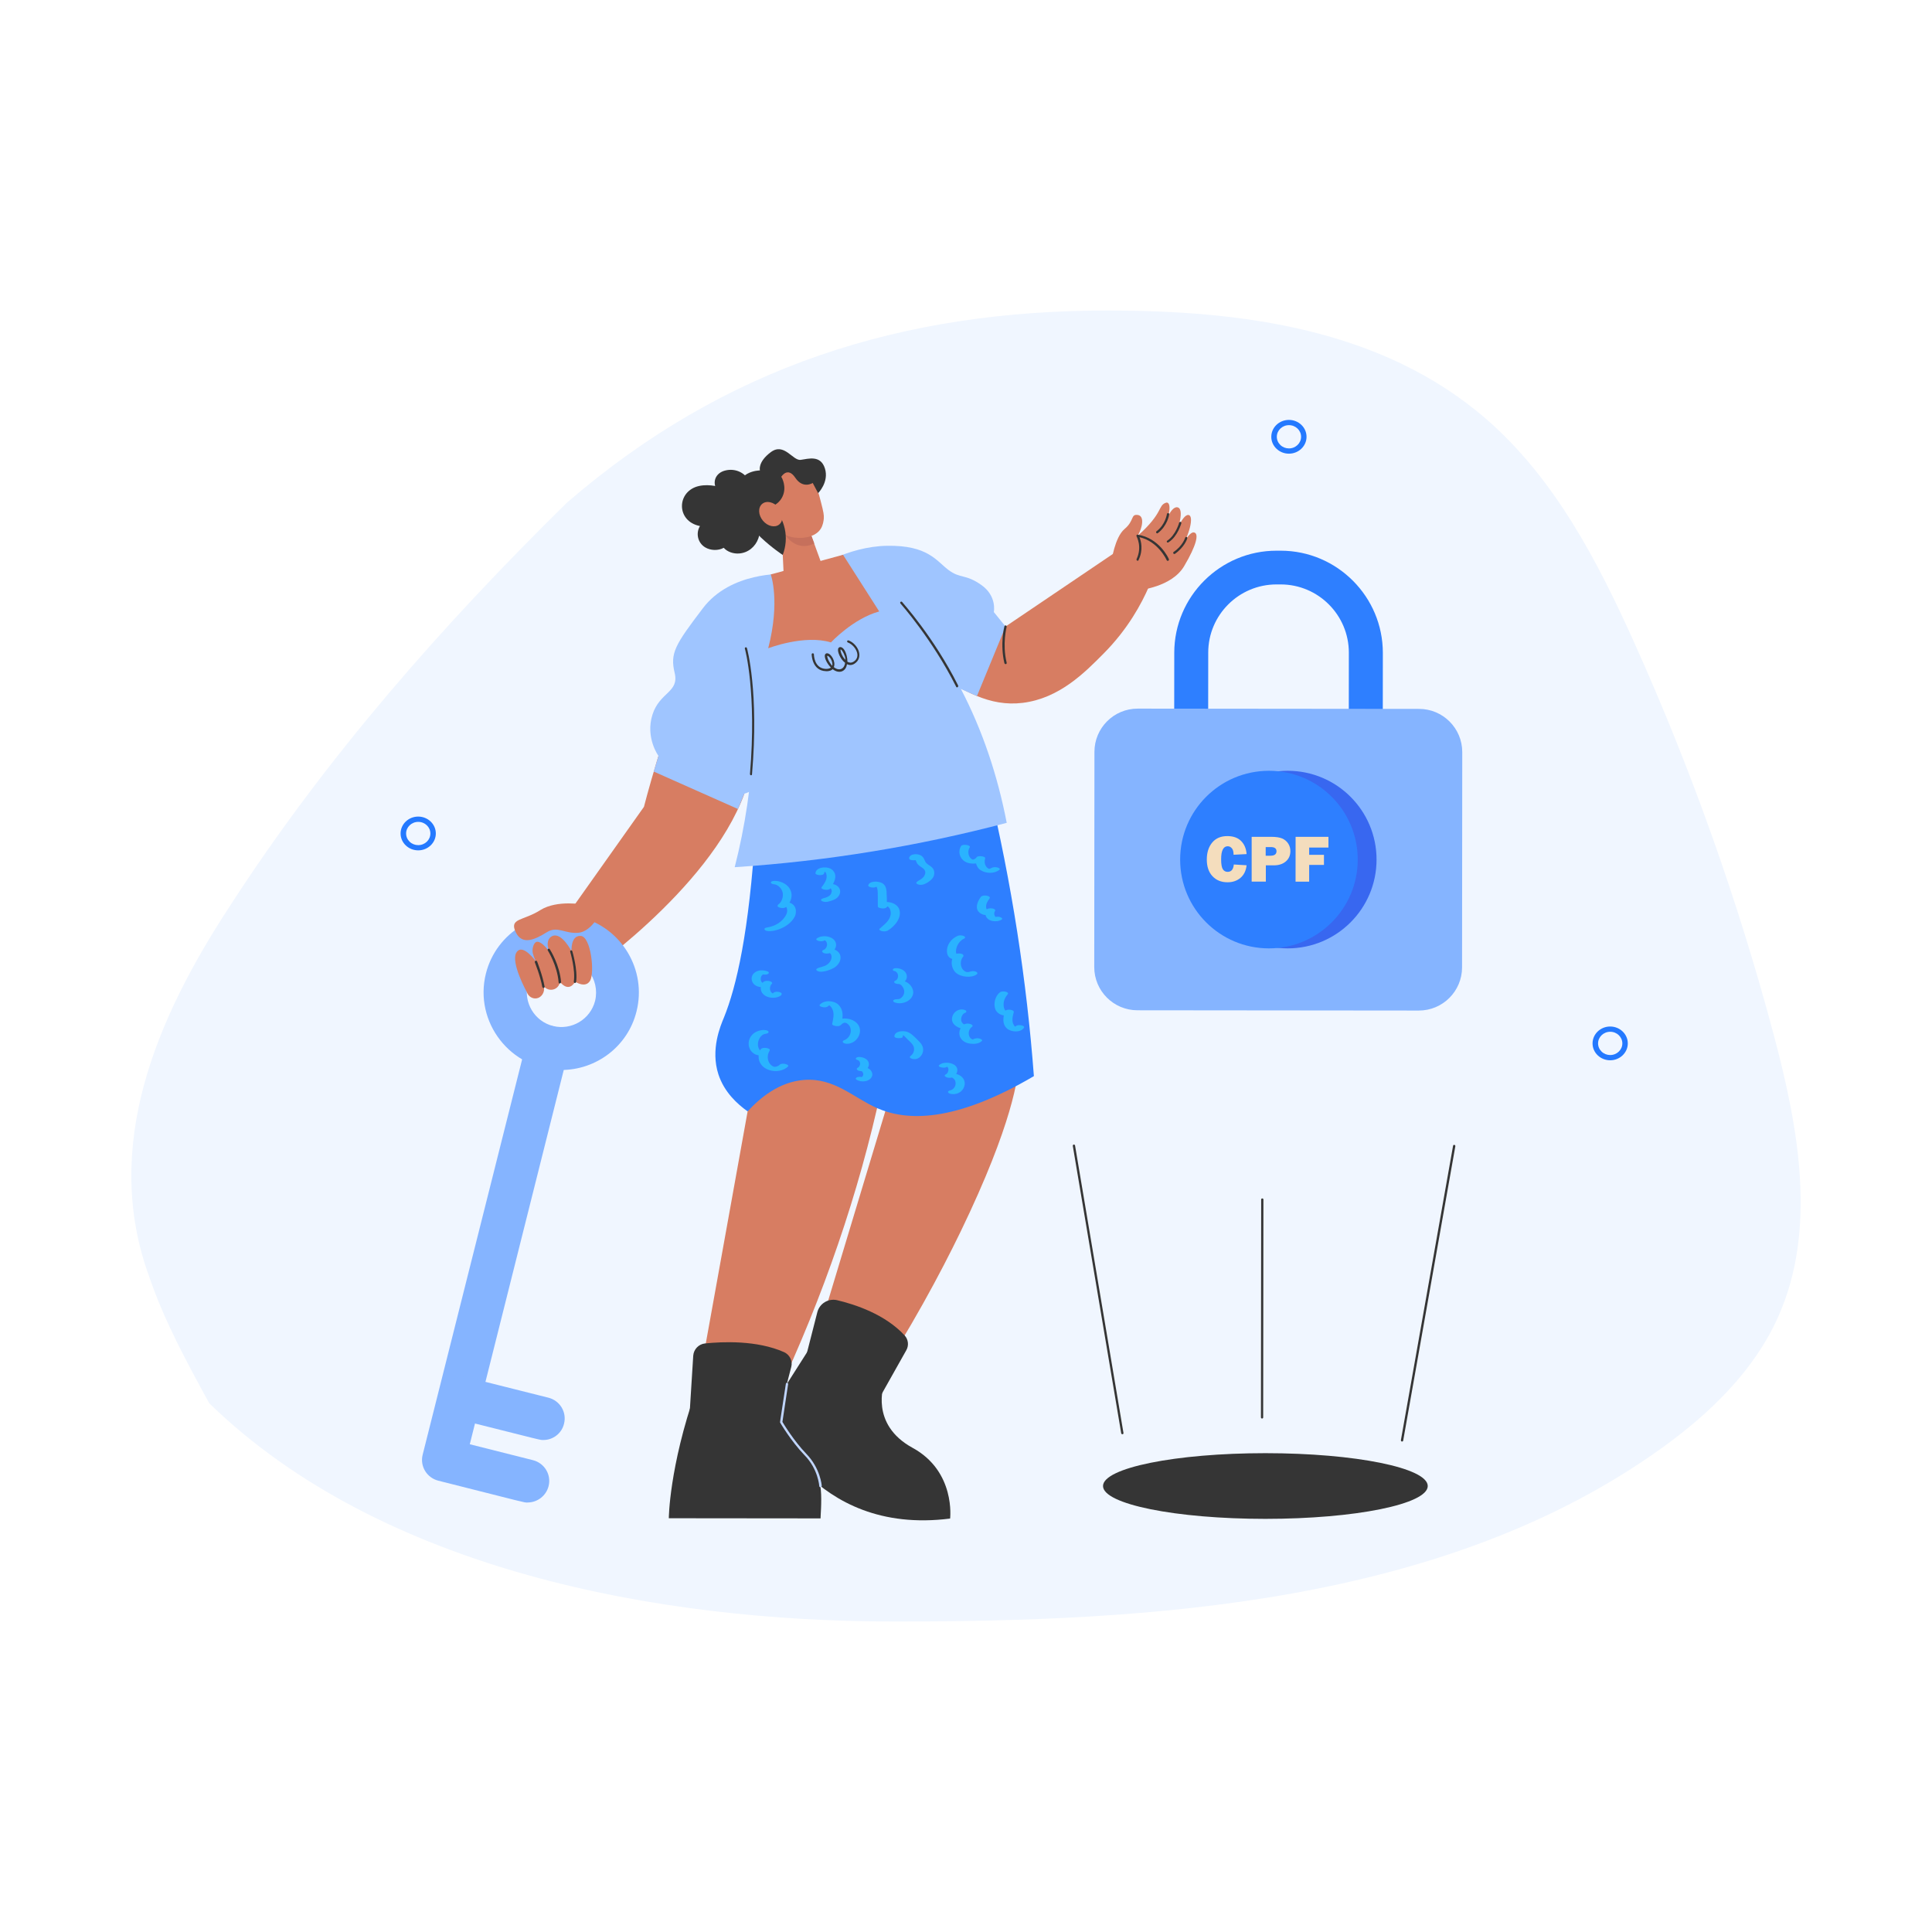 <?xml version="1.0" encoding="UTF-8"?>
<svg id="image" xmlns="http://www.w3.org/2000/svg" viewBox="0 0 500 500">
  <defs>
    <style>
      .cls-1 {
        fill: #2479ff;
      }

      .cls-2 {
        fill: #2e7fff;
      }

      .cls-3 {
        fill: #f0f6ff;
      }

      .cls-4 {
        fill: #c6705c;
      }

      .cls-5 {
        fill: #c1d6ff;
      }

      .cls-6 {
        fill: #85b4ff;
      }

      .cls-7 {
        fill: #9fc5ff;
      }

      .cls-8 {
        fill: #2ab3ff;
      }

      .cls-9 {
        fill: #f4ddbd;
      }

      .cls-10 {
        fill: #d77d62;
      }

      .cls-11 {
        fill: #3867f0;
      }

      .cls-12 {
        fill: #353535;
      }
    </style>
  </defs>
  <g>
    <path class="cls-3" d="M230.78,419.64c-59.88-.06-131.93-13.01-176.63-56.48-5.81-10.63-11.65-21.34-15.51-32.69-12.32-33.56,1.66-66.68,20.75-95.82,24.71-38.3,54.88-72.66,87.33-104.56,40.89-35.33,86.82-49.78,140.13-49.73,34.4.03,70.78,4.67,97.77,28.08,17.65,15.31,28.8,36.67,38.38,57.99,14.73,32.75,26.8,66.7,36.05,101.4,6.42,24.08,11.3,50.53,1.02,73.23-6.25,13.81-17.58,24.74-29.88,33.6-56.25,40.52-132.49,45.05-199.41,44.98Z" />
    <g id="Cryptocurrency_Encryption">
      <g>
        <path class="cls-12" d="M194.05,125.85c.06,0,.12,0,.18-.06.23-.12.29-.12.35-.29,0-.06-.06-.12-.12-.18s-.12-.12-.23-.12c-.94-2.7-3.81-4.17-6.62-3.41-2.17.58-2.99,2.4-2.52,3.98-1.41-.24-2.75-.3-4.16,0-5.86,1.28-6.05,9.14.22,10.37-1.12,1.87-.59,4.34,1.34,5.51,1.35.82,3.34.94,4.81.12.94,1.06,2.52,1.58,3.98,1.47,2.34-.17,4.22-1.75,4.99-3.92,1.41-4.1-.64-9.2-2.21-13.48Z" />
        <path class="cls-10" d="M202.81,148.54c.29.23,2.46,2.05,5.45,1.41,3.05-.58,4.4-3.16,4.58-3.45-1.52-4.16-3.04-8.33-4.56-12.49l-6.1,1.22.63,13.31Z" />
        <path class="cls-4" d="M202.65,137.53c-.18-.53-.29-1.06-.47-1.58l6.33-1.28c.76,1.99,1.46,3.99,2.22,5.98-.59.29-1.7.76-3.05.64-3.28-.3-4.92-3.52-5.04-3.76Z" />
        <circle class="cls-10" cx="204.36" cy="128.62" r="7.44" />
        <path class="cls-10" d="M211.45,126.34c.41,1.35.76,2.58.99,3.52.7,2.7.82,3.4.76,4.34-.06.59-.18,1.7-.82,2.7-1.53,2.34-5.34,2.69-7.91,1.99-2.81-.71-4.45-2.7-5.04-3.58,0,0-.35-.53-2.11-4.34,8.44-2.81,5.22-1.75,14.13-4.62Z" />
        <path class="cls-10" d="M212.9,146.5s15.54-7.78,28.25,1.26c12.65,9.04,19.09,14.38,19.09,14.38l29.62-20.02c2.52,3.23,5.03,6.45,7.49,9.68-1.88,4.34-5.4,10.96-11.74,17.34-4.87,4.92-11.44,11.59-20.94,12.76-8.68,1.05-15.41-3.12-24.14-8.64-7.03-4.58-17.75-12.74-27.64-26.75h0Z" />
        <path class="cls-12" d="M202.2,362.07c.64,3.69,1.63,6.51,2.45,8.38,3.39,7.86,7.26,9.15,7.78,15.13.29,2.99-.12,7.38-.07,7.38l-39.27-.04s.07-13.13,7.01-33.05l22.09,2.19Z" />
        <path class="cls-12" d="M211.71,345.49l-13.27,20.85s11.52,31.25,47.45,26.66c0,0,1.48-12.19-9.71-18.3-11.19-6.11-7.37-16.48-7.37-16.48l-17.1-12.74Z" />
        <path class="cls-10" d="M254.64,198.06c2.79,18.88,4.95,34.82,6.58,46.84,2.68,20.4,3.02,24.27,2.55,29.95-.3,3.87-1.54,15.71-15.16,43.89-5.17,10.66-12.8,25.01-23.48,41.3-4.98-3.29-9.9-6.63-14.88-9.92,7.29-24.08,14.52-48.22,21.82-72.31-4.14-21.46-8.28-42.97-12.42-64.43,11.67-5.09,23.34-10.23,35.01-15.32h0Z" />
        <path class="cls-10" d="M198.07,204.05c-1.26,26.26-2.51,52.45-3.71,78.71-4.95,27.37-9.84,54.73-14.79,82.04,6.33.53,12.6,1.07,18.93,1.6,25.49-52.43,37.91-105.7,37.32-160.91-12.6-.54-25.2-.96-37.74-1.44h0Z" />
        <path class="cls-10" d="M202.81,148.54s-14.71-1.6-23.11,19.96c-8.29,21.56-13.05,40.31-13.05,40.31l-23.65,33.39,6.85,11.14s33.61-22.71,42.83-48.02,10.14-56.78,10.14-56.78Z" />
        <path class="cls-2" d="M195.54,214.65c-1.67,26.73-4.96,40.73-8.19,48.7-.88,2.11-3.52,8.26-1.42,14.71,1.52,4.63,4.92,7.68,7.55,9.56,3.23-3.51,8.15-7.61,14.54-8.13,7.91-.64,12.89,4.64,18.98,7.29,7.62,3.35,19.98,3.83,40.57-8.28-1.85-24.56-5.7-49.88-11.88-75.56l-60.15,11.72Z" />
        <path class="cls-7" d="M226.61,149.21c18.39,17.13,29.21,39.3,33.93,63.74-23.04,6.07-46.61,9.92-70.4,11.48,5.41-21.15,6.55-43.72,2.53-66.52,3.4-3.16,6.75-6.26,10.15-9.43l10.02-2.04,13.77,2.77Z" />
        <path class="cls-2" d="M331.39,226.86h-1.11c-14.59-.02-26.42-11.93-26.41-26.46l.03-31.47c.01-14.59,11.92-26.42,26.46-26.41h1.11c14.59.02,26.42,11.93,26.41,26.46l-.03,31.47c-.01,14.54-11.87,26.42-26.46,26.41ZM330.35,151.25c-9.73,0-17.65,7.9-17.66,17.62l-.03,31.47c0,9.73,7.9,17.65,17.62,17.66h1.11c9.73.01,17.65-7.89,17.66-17.62l.03-31.47c0-9.73-7.9-17.65-17.62-17.66h-1.11Z" />
        <path class="cls-6" d="M367.17,261.53l-72.8-.07c-6.15,0-11.19-4.99-11.18-11.21l.05-55.68c0-6.15,4.99-11.19,11.21-11.18l72.8.07c6.15,0,11.19,4.99,11.18,11.21l-.05,55.68c0,6.15-4.99,11.19-11.21,11.18h0Z" />
        <g>
          <circle class="cls-11" cx="333.27" cy="222.46" r="22.98" />
          <circle class="cls-2" cx="328.4" cy="222.46" r="22.98" />
          <g>
            <path class="cls-9" d="M319.32,223.73l3.3.2c-.16,1.42-.69,2.51-1.6,3.27-.91.76-2.03,1.14-3.36,1.13-1.6,0-2.89-.52-3.87-1.57-.98-1.04-1.47-2.48-1.47-4.31s.47-3.28,1.4-4.4c.93-1.11,2.23-1.67,3.9-1.67,1.56,0,2.75.43,3.59,1.28s1.31,1.98,1.41,3.38l-3.37.17c0-.78-.15-1.34-.45-1.68s-.66-.52-1.06-.52c-1.14,0-1.71,1.12-1.71,3.38,0,1.26.15,2.12.44,2.57.29.45.71.68,1.24.68.95,0,1.49-.64,1.6-1.92Z" />
            <path class="cls-9" d="M327.6,223.95v4.21s-3.67,0-3.67,0v-11.59s5.04,0,5.04,0c1.25,0,2.2.14,2.86.43.65.28,1.17.72,1.55,1.3.38.58.57,1.24.57,1.96,0,1.1-.39,1.99-1.17,2.67-.78.68-1.83,1.02-3.13,1.02h-2.04ZM327.55,221.46h1.21c1.06,0,1.59-.38,1.6-1.15,0-.72-.49-1.09-1.47-1.09h-1.33s0,2.24,0,2.24Z" />
            <path class="cls-9" d="M342.64,223.84h-3.83s0,4.33,0,4.33h-3.52s.01-11.59.01-11.59h8.5s0,2.77,0,2.77h-4.99s0,1.88,0,1.88h3.83s0,2.61,0,2.61Z" />
          </g>
        </g>
        <ellipse class="cls-12" cx="327.48" cy="384.58" rx="42.02" ry="8.5" />
        <path class="cls-12" d="M290.46,371.18c-.12,0-.29-.12-.29-.23l-12.53-74.39c0-.18.06-.29.23-.35.18,0,.29.06.35.23l12.53,74.39c.06.23-.12.35-.29.35Z" />
        <path class="cls-12" d="M362.84,373.07c-.18,0-.29-.18-.29-.35l13.5-76.18c.06-.41.65-.29.59.12l-13.5,76.18c-.06.18-.18.23-.29.23Z" />
        <path class="cls-12" d="M326.62,367.11c-.18,0-.29-.12-.29-.29l.06-56.38c0-.18.12-.29.29-.29s.29.12.29.29l-.06,56.38c0,.18-.12.29-.29.29Z" />
        <path class="cls-12" d="M178.16,370.77l1.25-19.93c.12-1.64,1.41-2.99,3.05-3.16,4.51-.46,13.42-.87,20.45,2.25,1.46.65,2.28,2.29,1.87,3.81l-4.06,15.65-22.57,1.38Z" />
        <path class="cls-12" d="M207.59,354.98l3.94-15.41c.59-2.23,2.82-3.57,5.04-3.1,4.75,1.12,12.48,3.65,17.57,9.16.94,1.06,1.11,2.58.41,3.81l-8.04,14.29-18.92-8.75Z" />
        <path class="cls-8" d="M204.96,233.89c-.18-.12-.41-.23-.64-.29.53-.88.71-1.99.35-2.99-.94-2.7-4.92-3.05-5.16-2.29-.12.35.59.53.82.53,1.11.12,1.99,1.12,2.23,2.17.17,1-.12,2.05-.82,2.81-.18.12-.35.23-.47.47-.35.53,1.41,1,2.11.47l.06-.06.06.06c.18.29.23.64.23,1-.06.88-.65,1.64-1.17,2.23-1.11,1.17-2.58,1.81-4.16,2.05-.29.06-.76.23-.47.59.7.94,6.15,0,7.86-3.63.35-1.05.3-2.4-.82-3.11Z" />
        <path class="cls-8" d="M256.6,224.62c-.18.12-.47.23-.41.18,0,0-.12,0-.18.06-.12,0-.41-.18-.64-.41-.59-.7-.64-1.52-.41-2.34.12-.53-1.93-.76-2.23-.24-.12.23-.35.35-.53.47q-.23.12-.47.12c-1-.35-1.52-1.99-.76-3.17.35-.59-1.82-.94-2.23-.35-.88,1.35-.41,3.16.93,3.99.82.53,1.93.65,2.93.53.18.7.58,1.41,1.23,1.76,1.35.88,3.52.94,4.81-.11.53-.47-1.23-1-2.05-.47h0Z" />
        <path class="cls-8" d="M232.68,235.2c-.47-1.11-1.87-1.76-3.16-1.76,0-.7,0-1.41-.06-2.11,0-.76-.06-1.64-.58-2.29s-1.35-.82-2.17-.88c-.7,0-1.7.12-1.99.88-.24.64,1.7.88,2.11.41.41.76.35,1.35.35,5.1,0,.41.7.47,1,.53.41.06,1,.06,1.29-.29,0,0,.18-.12.23-.23.06.06.18.12.23.18.53.47.64,1.23.58,1.88-.24,1.76-1.7,2.64-2.88,3.75-.41.41,1.17,1,2.11.47,1.82-1.11,3.81-3.4,2.94-5.62h0Z" />
        <path class="cls-8" d="M221.87,264.91c-.88-1-2.46-1.47-3.87-1.29.18-1.29,0-2.58-.99-3.58-1.17-1.17-3.75-1.29-4.86,0-.41.47,1.58,1,2.17.35.06-.06.23-.18.29-.23.41.29.7.7.88,1.17.47,1.17.11,2.46-.12,3.63-.12.41.82.53,1,.59,1.41.12,1.17-.53,1.99-.82.18-.06.12-.06.29-.06h.06q.06,0,0,0c.23.06.47.12.7.35,1.29,1,.99,3.46-1,4.22-.7.29-.18,1,1.11.88,2.4-.23,4.05-3.28,2.35-5.21h0Z" />
        <path class="cls-8" d="M201.81,275.55c-.41.35-.94.59-1.47.53,0,0-.23-.06-.18-.06-1.17-.47-1.87-2.11-1.23-3.64.18-.23.18-.41.23-.47,0-.06.06-.12.06-.12.12-.59-1.93-.88-2.34-.24-.06.12-.12.18-.18.29-1.23-1.41-.23-4.04,1.35-4.28.29-.06,1-.12.82-.59-.18-.41-1.05-.41-1.41-.41-4.81.46-4.69,6.03-1.12,6.56-.3,4.04,5.21,5.22,7.62,2.88.41-.47-1.46-1.06-2.17-.47Z" />
        <path class="cls-8" d="M215.97,245.74c.47-.64.59-1.52.06-2.29-.94-1.29-3.34-1.53-4.63-.59-.7.47,1.17,1.06,1.93.53,0,0,.06-.06.12-.06.88.53.7,1.76,0,2.34-.18.06-.35.18-.53.29-.53.41.47,1.11,1.82.71.06.06.12.06.18.12.64.76.23,2.29-1.18,3.05-.88.47-2.93.64-2.4,1.29.23.23.7.35,1.05.35,1.17,0,2.52-.47,3.52-1.05,1.94-1.23,2.35-3.75.06-4.69h0Z" />
        <path class="cls-8" d="M202.3,257.09c-.18-.35-1.52-.65-2.11-.18q-.06.06-.12.12c-.06,0-.06.06-.12.06-.82-.47-.94-1.76-.17-2.52.18-.18-.06-.59-.82-.7-.53-.06-1.11-.06-1.47.35q-.06.06-.18.12c-.53-.41-.58-1.35-.12-1.93.06-.06.18-.12.29-.23.06,0,.76.18,1.29-.12.29-.18.29-.47-.06-.64-1.05-.41-2.46-.47-3.4.29-1.41,1.05-.94,3.52,1.58,3.75-.24,2.87,3.87,3.4,5.33,2.06,0-.12.12-.23.06-.41h0Z" />
        <path class="cls-8" d="M237.39,269.02c-.88-.82-1.7-1.76-2.87-2.05-.94-.24-2.99-.12-3.05,1.23,0,.41.82.47,1.05.47s1.11,0,1.11-.35c0-.23.06-.29.12-.41.35.23.7.65,1.05,1,.94.94,1.87,1.58,1.76,2.82-.06.29-.12.59-.29.88s-.35.47-.65.7c-.65.53.88,1.06,1.82.65.88-.35,1.47-1.35,1.47-2.28,0-1.17-.76-1.88-1.52-2.64Z" />
        <path class="cls-8" d="M257.65,237.28c-.06-.06-.12-.06-.18-.23-.23-.41-.23-.94.06-1.29.29-.76-1.7-.88-2.17-.41-.47-1,.12-1.99.76-2.87.41-.64-1.76-1.06-2.29-.35-.76,1.05-1.53,2.64-.59,3.81.47.53,1.11.82,1.82.88.35,1.64,2.81,2,4.16,1.18.53-.35-.47-.94-1.58-.7h0Z" />
        <path class="cls-8" d="M251.24,251.4c-.18.06-.82.23-.7.18h-.23s-.12,0-.12,0c-1.52-.47-1.93-2.35-1.17-3.69.12-.12.23-.23.29-.41.24-.7-1.05-.82-1.82-.65-.35-1.17.41-3.16,1.94-3.87,1.06-.53-.64-1.17-1.58-.76-1.64.7-2.93,2.34-2.76,4.22.06.88.53,1.52,1.35,1.76-.35,1.17-.06,2.52.82,3.46,1.41,1.35,4.28,1.47,5.51.53.65-.53-.59-1.06-1.52-.76h0Z" />
        <path class="cls-8" d="M234.19,253.96c.41-.41.59-1,.47-1.58-.35-1.82-3.22-2.17-3.57-1.53-.23.35.53.53.76.53-.35-.06,0,0,.06.12.82.59.58,1.99-.18,2.29-.29.12-.47.35-.18.59.41.35,1.11.24,1.17.29.35.12.64.35.82.65.88,1.11.47,2.52-.59,3.11-.29.18-.41.12-.94.17-.82,0-1.29.58-.29.88,1.82.59,4.51-.46,4.63-2.63,0-1.05-.76-2.35-2.17-2.87h0Z" />
        <path class="cls-8" d="M241.31,224.6c-.47-.53-1.11-.76-1.58-1.23-.53-.59-.47-1.52-1.52-2.05-.64-.29-1.46-.35-2.11-.12-.41.12-.82.47-.82.94.06.53,1.11.53,1.7.47.12.23.18.47.29.7.35.65,1,.94,1.52,1.35.59.41.82,1,.58,1.64-.24.76-.94,1.23-1.58,1.58-.35.23-1.06.59-.35.94.88.41,1.82.06,2.58-.41.65-.41,1.35-.94,1.64-1.7.24-.7.18-1.52-.35-2.11h0Z" />
        <path class="cls-8" d="M262.84,265.59l-.12.12c-1.05-1-.7-2.52-.35-3.81.12-.47-1.41-.88-2.17-.35-.35-.41-.47-1-.47-1.58,0-1.11.47-1.93,1.12-2.75.35-.47-1.41-.94-2.05-.41-1.29.94-1.76,3.05-1.18,4.45.35.82,1.23,1.41,2.17,1.53-.24,1.23-.18,2.52.82,3.4,1.11.94,3.57,1.12,4.4-.23.35-.59-1.64-.94-2.17-.35h0Z" />
        <path class="cls-8" d="M252.22,268.8c-.59.23-.41.29-.7.12-.06-.06-.12-.06-.23-.12-.88-.76-.76-2.35.24-3.05.41-.29,0-.59-.29-.7-.47-.18-1.11-.24-1.58,0-.06,0-.06.06-.12.06-1.29-.59-.88-2.58.24-2.99.41-.18.41-.53,0-.7-.47-.23-1.11-.24-1.64-.06-1.35.41-2.23,2.05-1.53,3.34.41.7,1.17,1.17,1.99,1.41-.88,1.7.06,3.69,2.52,3.99,1,.12,2.23.06,2.99-.7.41-.35-.88-.94-1.87-.59h0Z" />
        <path class="cls-8" d="M247.47,277.94c.12-.18.18-.35.23-.53.65-2.34-3.46-3.05-4.69-1.7-.29.29.47.53.64.53.53.12,1.05.12,1.47-.17.53.35.41,1.47-.24,1.93-1.06.41.29,1.17,1.35.88.12,0,.06-.06.29.06.41.29.7.59.76,1.11.17.88-.35,1.76-1.12,2.05-.41.12-1,.29-.76.64.29.53,2.52.82,3.69-.7,1.12-1.46.65-3.52-1.64-4.1Z" />
        <path class="cls-8" d="M215.57,228.8c.65-1.17,1-2.52-.06-3.58-1.23-1.23-4.39-.88-4.46.76-.06.59,2.11.71,2.23.06,0-.18.12-.35.23-.47.18.18.29.41.35.65.35,1.29-.53,2.46-1.23,3.4-.41.53,1.7,1,2.23.35,0,0,.06-.06.12-.06.23.29.35.59.23,1-.18,1-1.29,1.35-2.17,1.58-.29.06-.82.35-.41.64.35.29,1.11.35,1.58.24.88-.23,1.82-.47,2.46-1.05,1.41-1.35.77-3.16-1.11-3.52h0Z" />
        <path class="cls-8" d="M224.55,276.4c.7-.94.35-2.46-1.7-2.81-1.29-.24-1.88.53-.82.76.59.29.7,1,.41,1.52-.06.12-.18.29-.29.35-.12.12-.41.18-.41.41,0,.18.12.23.23.35.29.18.7.24,1.05.24.47.41.59,1.11,0,1.52-1.11-.24-1.88.29-1.41.64,1.17.82,3.57.65,4.1-.93.18-.7-.17-1.58-1.17-2.05h0Z" />
        <path class="cls-7" d="M202.81,148.54s-13.66-.66-20.87,8.83c-7.22,9.49-8.57,11.66-7.34,16.76,1.23,5.1-3.87,4.92-5.75,10.84-1.88,5.98,1.57,10.67,1.57,10.67l-1.23,4.04,21.79,9.69,1.65-3.98s6.86-1.28,6.87-12.18c.01-10.9,3.33-44.66,3.33-44.66h0Z" />
        <path class="cls-7" d="M210.38,147.44s8.74-6.03,19.23-6.19c10.49-.17,12.71,3.88,15.82,6.23s4.39,1,8.49,3.88c4.16,2.88,3.28,7.04,3.28,7.04l3.04,3.75c-2.47,5.98-4.94,12.01-7.4,17.99-2.87-1.29-5.8-2.53-8.67-3.82l-33.79-28.87Z" />
        <path class="cls-10" d="M199.47,148.66s2.51,6.86-.66,19.11c0,0,9.38-3.62,16.24-1.51,0,0,5.69-6.15,12.49-8.02l-9.36-14.66-18.7,5.08Z" />
        <path class="cls-12" d="M200.02,130.96c.47-.23,1.82-.94,2.52-2.52,1.12-2.46-.17-4.81-.35-5.04,0,0,1.64-2.75,3.63.24,1.99,2.99,4.51,1.35,4.51,1.35l1.4,2.64s2.87-2.87,1.76-6.39c-1.11-3.52-4.22-2.52-6.27-2.23s-4.27-4.58-7.73-2c-3.46,2.58-2.82,4.74-2.82,4.74,0,0-6.8-.07-6.04,7.26s11.94,14.61,11.94,14.61c1.7-4.51.6-9.2-2.57-12.66h0Z" />
        <path class="cls-12" d="M247.68,177.89c-.12,0-.23-.06-.23-.18-6.26-12.43-14.34-21.41-14.4-21.52-.12-.12-.12-.29,0-.41s.29-.12.41,0c.06.12,8.26,9.15,14.51,21.64.06.23-.06.47-.29.47Z" />
        <path class="cls-12" d="M194.38,200.64c-.18,0-.29-.18-.29-.29,1.78-21.16-1.26-32.35-1.32-32.47-.06-.18.06-.29.18-.35.18-.06.29.06.35.18s3.15,11.43,1.32,32.65c0,.18-.12.29-.23.29h0Z" />
        <path class="cls-12" d="M215.51,173.17c-.29.29-.82.59-1.76.53-3.63-.12-3.69-4.28-3.69-4.34,0-.18.12-.29.29-.29s.29.12.29.29.06,3.63,3.1,3.75c.59,0,1.06-.12,1.29-.35-.94-.94-1.81-2.58-1.52-3.34.12-.23.29-.35.53-.35,1.06,0,2.34,2.23,1.75,3.58,1.46,1.17,2.75.41,2.93-1.11-1.17-.88-2.05-2.82-1.81-3.64.24-.76,1.58-.76,2.23,1.88.12.47.17.94.17,1.47.47.29,1,.35,1.58,0,.76-.47,1.06-1.11,1-1.93-.12-1.23-1.23-2.58-2.46-3.05-.18-.06-.23-.23-.18-.35.06-.18.23-.23.35-.18,2.4.88,4.1,4.4,1.52,6.04-.65.41-1.29.41-1.93.12-.24,1.82-1.94,2.64-3.69,1.29h0ZM214.11,169.71c-.12.18.17,1.23,1.05,2.35.06.06.12.18.23.23.24-1.11-.76-2.58-1.29-2.58ZM217.57,168.08c-.18,0,.12,1.58,1.23,2.7,0-.29-.06-.53-.12-.82-.35-1.11-.88-1.88-1.11-1.88h0Z" />
        <path class="cls-10" d="M287.63,145.4s.83-6.33,3.41-8.5,1.53-3.87,3.4-3.63,1.17,3.46,0,5.39c6.69-5.97,5.17-7.79,7.28-8.55,1.35-.47,1.4,2.81-.77,6.8,0,0,1.82-5.98,3.76-5.62s.17,5.98-.77,7.38c0,0,2.06-5.62,3.64-5.39s.05,5.63-1.94,8.44c0,0,2.11-4.28,3.4-3.92,1.29.29.64,3.28-2.59,8.73-3.23,5.45-11.73,6.2-11.73,6.2l-7.08-7.33Z" />
        <path class="cls-12" d="M303.92,143.37c-.29,0-.41-.35-.18-.53,2.35-1.58,2.99-3.69,2.99-3.69.06-.18.23-.23.35-.18.18.06.23.23.18.35,0,.12-.71,2.29-3.23,4.04h-.12Z" />
        <path class="cls-12" d="M302.11,139.91c2.17-1.46,3.05-4.57,3.05-4.63.06-.18.18-.23.35-.23.18.06.23.18.23.35-.06.12-.94,3.4-3.29,4.92-.35.29-.7-.18-.35-.41Z" />
        <path class="cls-12" d="M299.3,137.5c2.29-1.7,2.7-4.45,2.7-4.45.06-.41.65-.29.59.06,0,.12-.47,2.99-2.94,4.86-.29.23-.64-.24-.35-.47Z" />
        <path class="cls-12" d="M294.43,145.12c-.23,0-.35-.23-.29-.41,1.53-3.22,0-5.86,0-5.92-.12-.23.06-.47.29-.41,5.57.83,8.02,6.1,8.08,6.34.06.18,0,.29-.18.41-.18.06-.29,0-.41-.18,0-.06-2.22-4.87-7.03-5.93.41,1,1.05,3.28-.24,5.92,0,.12-.12.18-.23.18Z" />
        <path class="cls-12" d="M260.23,171.87c-.12,0-.23-.12-.29-.23-1.17-4.98-.05-9.38,0-9.55s.18-.23.35-.23c.18.06.23.18.23.35,0,.06-1.18,4.45,0,9.26.06.23-.06.41-.29.41Z" />
        <path class="cls-5" d="M212.31,384.87c-.18,0-.29-.12-.29-.29,0-.06-.29-4.4-3.8-7.97-3.57-3.7-6.32-8.45-6.32-8.45-.06-.12-.12.53,1.48-10.02,0-.18.18-.29.35-.23.18,0,.29.18.23.35l-1.47,9.73c.41.65,2.93,4.87,6.2,8.27,3.63,3.75,3.98,8.15,3.98,8.33-.06.18-.18.29-.35.29h0Z" />
        <g>
          <path class="cls-6" d="M136.52,388.85c-1.06,0,.29.23-23.09-5.65-2.99-.76-4.8-3.76-4.04-6.74l26.89-106.88c.76-2.99,3.76-4.8,6.74-4.04s4.8,3.76,4.04,6.74l-25.48,101.49,16.35,4.12c2.99.76,4.8,3.76,4.04,6.74-.65,2.52-2.93,4.22-5.45,4.21Z" />
          <path class="cls-6" d="M145.25,276.91c-13.07-.01-22.67-12.39-19.49-24.99,2.71-10.72,13.67-17.28,24.4-14.57,10.72,2.71,17.28,13.67,14.57,24.4-2.24,9.08-10.45,15.17-19.47,15.16ZM145.28,247.83c-3.99,0-7.68,2.69-8.68,6.79-1.18,4.8,1.69,9.67,6.5,10.91,4.8,1.18,9.67-1.69,10.91-6.5,1.35-5.68-2.86-11.2-8.72-11.2Z" />
          <path class="cls-6" d="M140.64,372.67c-1,0,.47.29-22.27-5.41-2.99-.76-4.8-3.76-4.04-6.74s3.76-4.8,6.74-4.04l20.86,5.24c2.99.76,4.8,3.76,4.04,6.74-.59,2.52-2.88,4.22-5.34,4.21Z" />
        </g>
        <path class="cls-10" d="M151.15,234.13s-6.91-1.35-11.31,1.4c-4.4,2.81-8.09,2.04-6.39,5.68,1.7,3.64,5.21,1.82,8.03.07s4.63.41,8.15.13c3.52-.29,5.75-5.21,5.75-5.21l-4.22-2.06Z" />
        <path class="cls-10" d="M136.36,256.79s-4.33-7.8-2.69-10.32c1.64-2.52,5.1,2.47,5.1,2.47,0,0-.59-1.06-.88-2.23-.23-1,.12-2.58.88-2.93.88-.35,2.52,1,3.98,3.46-1.11-1.7-1.34-3.46-.52-4.45.12-.18.41-.41.82-.59,2.4-.88,4.86,3.99,4.86,3.99,0,0-.29-4.1,2.35-3.98,2.7.12,3.68,9.56,2.45,11.61-1.23,2.05-3.87.23-3.87.23,0,0-1.47,3.05-3.93.05-.3,2.11-2.82,2.75-4.16,1.17.35,1.52-.65,2.93-1.88,3.1-1.06.17-2.11-.47-2.52-1.58h0Z" />
        <path class="cls-12" d="M140.64,255.68c-.12,0-.23-.12-.29-.23-.52-2.93-1.93-6.33-1.93-6.39-.06-.18,0-.29.18-.41.18-.06.29,0,.41.18,0,.06,1.4,3.52,1.93,6.51.06.18-.12.35-.29.35h0Z" />
        <path class="cls-12" d="M144.86,254.52c-.18,0-.29-.12-.29-.29-.35-4.4-2.81-8.27-2.81-8.27-.06-.12-.06-.29.12-.41.12-.06.29-.06.41.12s2.57,4.05,2.92,8.56c-.06.12-.18.29-.35.29Z" />
        <path class="cls-12" d="M148.79,254.4c-.18,0-.29-.18-.29-.35.47-3.05-.93-7.68-.93-7.74-.06-.18.06-.29.18-.35.18-.06.29.06.35.18.06.18,1.46,4.87.99,8.03-.06.18-.18.23-.29.23h0Z" />
        <ellipse class="cls-10" cx="199.47" cy="133.06" rx="2.64" ry="3.46" transform="translate(-38.94 158.64) rotate(-39.83)" />
      </g>
    </g>
  </g>
  <path class="cls-1" d="M416.72,274.4c-1.22,0-2.36-.45-3.23-1.28s-1.34-1.93-1.34-3.09c0-2.41,2.05-4.37,4.56-4.37s4.56,1.96,4.56,4.37-2.05,4.37-4.56,4.37h.01ZM416.72,267.02c-1.73,0-3.14,1.35-3.14,3.01,0,.8.33,1.56.92,2.13s1.38.88,2.22.88c1.73,0,3.14-1.35,3.14-3.01s-1.41-3.01-3.14-3.01Z" />
  <path class="cls-1" d="M333.58,117.41c-1.22,0-2.36-.45-3.23-1.28s-1.34-1.93-1.34-3.09c0-2.41,2.05-4.37,4.56-4.37s4.56,1.96,4.56,4.37-2.05,4.37-4.56,4.37h.01ZM333.58,110.03c-1.73,0-3.14,1.35-3.14,3.01,0,.8.33,1.56.92,2.13s1.38.88,2.22.88c1.73,0,3.14-1.35,3.14-3.01s-1.41-3.01-3.14-3.01Z" />
  <path class="cls-1" d="M108.24,220.07c-1.22,0-2.36-.45-3.23-1.28s-1.34-1.93-1.34-3.09c0-2.41,2.05-4.37,4.56-4.37s4.56,1.96,4.56,4.37-2.05,4.37-4.56,4.37h.01ZM108.24,212.7c-1.73,0-3.14,1.35-3.14,3.01,0,.8.33,1.56.92,2.13s1.38.88,2.22.88c1.73,0,3.14-1.35,3.14-3.01s-1.41-3.01-3.14-3.01Z" />
</svg>
